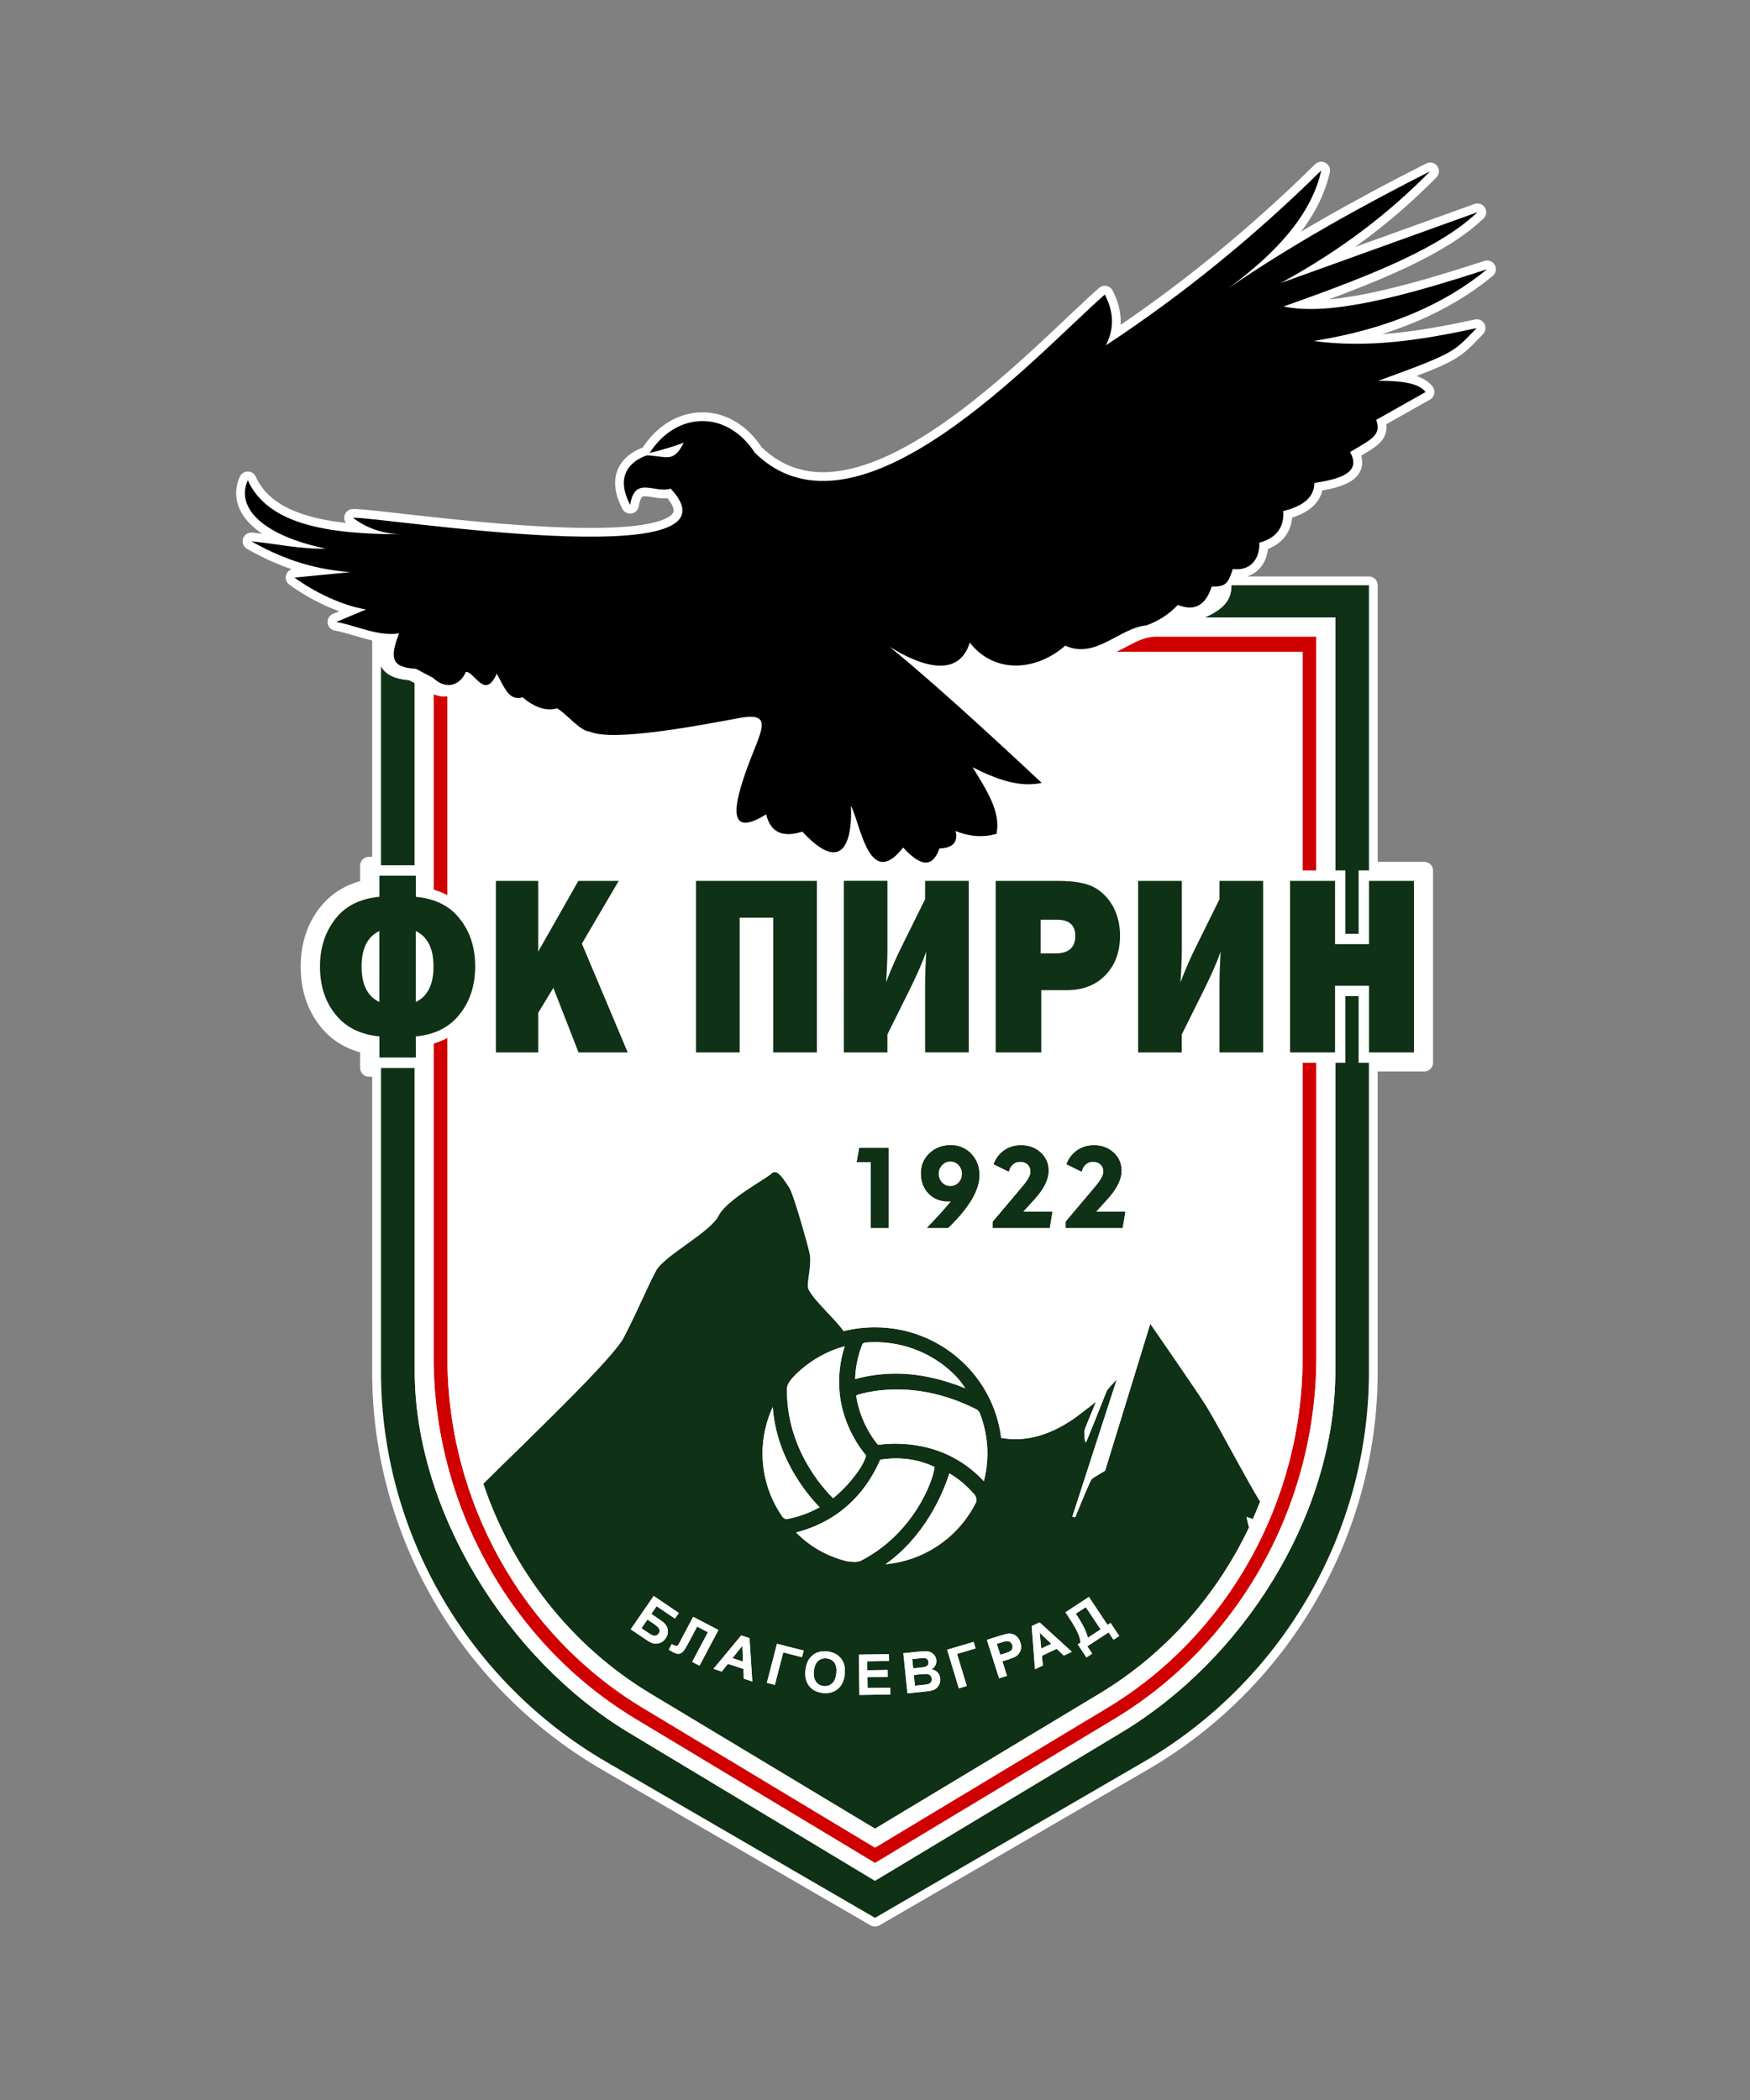<?xml version="1.0" encoding="utf-8"?>
<!-- Generator: Adobe Illustrator 23.0.1, SVG Export Plug-In . SVG Version: 6.00 Build 0)  -->
<svg version="1.1" id="Layer_1" xmlns="http://www.w3.org/2000/svg" xmlns:xlink="http://www.w3.org/1999/xlink" x="0px" y="0px"
	 viewBox="0 0 500 600" style="enable-background:new 0 0 500 600;" xml:space="preserve">
<rect x="0" y="0" width="500" height="600" fill="#808080" stroke="none"/>
<style type="text/css">
	.st0{fill:#FFFFFF;stroke:#FFFFFF;stroke-width:5;stroke-linecap:round;stroke-linejoin:round;stroke-miterlimit:10;}
	.st1{fill:#FFFFFF;}
	.st2{fill:#0F3115;}
	.st3{fill:#D10000;}
</style>
<g>
	<path class="st0" d="M375.34,97.43c21.57-3.46,37.57-10.65,49.55-20.51c-23.45,7.66-45.08,13.48-58.16,10.64
		c27.36-9.62,45.22-17.24,55.4-26.93l-56.18,20.23c18.32-10.04,31.4-20.52,42.68-31.93c-19.91,10.08-39.34,20.89-57.68,33.41
		c16.32-11.91,24.2-23.03,26.55-33.63c-18.79,18.51-39.21,35.27-61.53,49.95c2.58-5.02,2.12-9.81-0.31-14.51
		c-19.99,17.61-70.63,73.99-99.96,45.24c-8.19-12.55-22.59-11.69-30.1,0.04c3.33-0.83,6.61-1.74,9.75-2.95
		c-2.94,5.86-4.71,3.89-10.54,3.62c-5.69,2.01-8.71,6.63-4.77,14.14c1.38-8.45,6.87-3.18,11.6-4.62c23.5,25.3-84.67,7.75-90.79,8.32
		c2.61,2.01,7.14,4.54,13.63,4.7c-20.92,0-38.01-2.84-43.68-15.42c-3.59,7.98,4.58,15.89,22.29,19.52
		c-6.72,0.27-14.18-1.39-21.27-2.08c7.78,4.41,16.59,7.9,28.24,8.82l-15.93,1.54c5.61,4.09,13.36,7.92,20.46,9.12l-8.5,3.56
		c4.26,0.77,8.48,2.58,12.74,3.21v9.48l0,0.01v56.9h0h-3.43v6.42c-4.71,0.92-8.83,3.12-11.93,7c-3.57,4.47-5.05,9.8-5.05,15.47
		c0,5.67,1.47,11,5.03,15.48c3.09,3.89,7.23,6.11,11.95,7.03v6.42h3.43v86.94c0,45.64,24.72,88.35,64.48,111.43L250,547.95
		l76.65-44.49c39.77-23.08,64.47-65.79,64.47-111.43v-88.4h0.01h15.81v-54.89h-15.81v-81.53h-39.3c0,1.04-0.13,1.98-0.4,2.82
		c0.27-0.85,0.4-1.78,0.4-2.82h-2.51c1.46-0.59,2.08-1.91,2.95-4.67c4.68,0.65,7.72-2.46,7.6-7.52c5.07-1.33,7.17-4.76,6.8-9.02
		c5.3-1.31,8.85-3.64,8.9-8.03c7.71-1.17,13.48-3.07,10.19-8.85c6.44-3.75,8.97-4.89,7.48-9.17l14.1-7.96
		c-1.93-2.64-7.21-3.24-13.54-3.2c22.45-8.15,21.47-8.24,28.14-15.07C405.41,97.33,390.62,99.48,375.34,97.43z"/>
	<g>
		<path class="st1" d="M274.83,335.38c0-0.99-0.32-1.81-0.96-2.49c-0.64-0.68-1.41-1.02-2.33-1.02c-0.92,0-1.71,0.34-2.36,1.02
			c-0.65,0.69-0.97,1.51-0.97,2.49c0,0.98,0.32,1.81,0.97,2.49c0.66,0.67,1.44,1.01,2.36,1.01c0.92,0,1.7-0.34,2.33-1
			C274.51,337.2,274.83,336.36,274.83,335.38"/>
		<path class="st2" d="M307.37,461.05c1.94,2.91,3.08,5.2,3.43,6.89l3.67-2.4l-4.24-6.36L307.37,461.05z"/>
		<path class="st2" d="M236.16,473.82c-0.96-0.1-1.78,0.15-2.44,0.74c-0.65,0.6-1.05,1.55-1.19,2.87c-0.13,1.3,0.07,2.31,0.61,3.05
			c0.54,0.73,1.27,1.15,2.2,1.24c0.94,0.09,1.74-0.16,2.4-0.77c0.67-0.6,1.07-1.58,1.21-2.91c0.14-1.31-0.05-2.32-0.57-3.03
			C237.87,474.32,237.13,473.92,236.16,473.82"/>
		<path class="st2" d="M360.04,429.03c-1.7-2.75-4.03-6.94-6.43-11.3c-3.31-6.03-6.75-12.4-8.88-15.88
			c-2.19-3.59-16.08-23.64-16.08-23.64l-12.91,42c0,0-3.1,1.8-3.78,2.33c-0.36,0.28-2.63,5.76-4.74,10.93l-0.85-0.07
			c4.52-14.05,12.71-39.25,12.71-39.25s-2.56,2.53-2.92,3.38c-0.37,0.84-5.6,14.25-5.91,14.57c-0.3,0.31-0.55-2.75-0.37-3.49
			c0.19-0.74,3.29-8.12,3.29-8.12s-5.23,4.06-5.9,4.53c-8.74,6.18-15.87,6.76-21.22,5.8c-2.18-17.8-17.49-31.59-36.07-31.59
			c-3.09,0-6.08,0.38-8.94,1.1c-2.12-3.26-10.22-10.3-10.22-12.78c0-2.67,1.19-6.69,0.47-9.67c-0.71-2.99-4.63-16.98-5.82-18.62
			c-1.19-1.65-3.33-5.66-4.99-4.02c-1.66,1.65-12.82,7.41-15.2,12.14c-2.38,4.73-15.44,11.32-17.82,15.64
			c-2.38,4.32-4.98,10.91-9.26,19.14c-3.22,6.2-27.31,29.08-40.13,41.77c8.3,24.61,24.91,46.21,47.77,59.97L250,522.48l64.15-38.59
			c18.9-11.37,33.51-28.09,42.71-47.44c-0.41-1.81-0.71-3.04-0.71-3.04l1.82,0.62C358.69,432.37,359.39,430.71,360.04,429.03
			 M220.79,402.01c0.48,7.14,2.91,13.92,6.7,20.02c1.88,3.05,4.15,6.01,6.67,8.61c-2.92,1.64-6.14,2.79-9.44,3.4
			c-0.31,0.06-0.95-0.39-1.11-0.61C217.11,424.18,216.09,412.17,220.79,402.01 M241.75,405.95c1.28,3.46,3.28,7.04,5.7,9.9
			c-0.55,2.4-2.85,5.44-4.31,7.17c-1.5,1.77-3.27,3.59-5.11,5.05c-3.17-3.17-5.94-6.99-8.05-10.9c-3.42-6.37-5.24-13.3-5.12-20.53
			c0.05-1.39,1.49-2.92,2.42-3.85c3.92-3.88,8.74-6.68,14.06-8.14C239.11,391.66,239.16,398.97,241.75,405.95 M265.88,423.38
			c-0.97,2.62-2.27,5.17-3.76,7.54c-4.01,6.35-9.58,11.68-16.34,15.09c-0.83,0.39-3.11,0.24-3.98,0.02
			c-5.5-1.43-10.09-3.97-14.13-7.97c-0.07-0.07-0.13-0.13-0.2-0.21c1.91-0.48,3.77-1.13,5.57-1.9c8.6-3.67,14.81-10.45,18.46-18.89
			c5.36-0.84,10.62-0.27,15.54,2.1C266.86,420.55,266.33,422.19,265.88,423.38 M271.25,420.96c2.66,1.56,5.01,3.56,7.03,5.91
			l0.03,0.03l0.02,0.02c0.36,0.36,0.54,0.81,0.61,1.3c0.03,0.23,0.04,0.71-0.05,0.93c-1.56,3.19-3.65,6.09-6.19,8.6
			c-5.33,5.27-12.27,8.48-19.69,9.17c5.16-3.66,9.4-8.48,12.68-13.86C267.95,429.35,269.92,425.15,271.25,420.96 M279.85,403.52
			c2.51,6.26,2.94,13.18,1.25,19.68c-4.9-5.34-11.24-8.79-18.41-10.11c-3.75-0.69-7.82-0.83-11.62-0.31
			c-0.11-0.03-0.27-0.1-0.36-0.16c-3.14-3.9-5.32-8.87-6.08-13.79c0.06-0.09,0.16-0.21,0.24-0.26c4.02-1.23,8.49-1.69,12.68-1.57
			c7.57,0.22,14.87,2.33,21.59,5.75C279.32,402.91,279.72,403.33,279.85,403.52 M247.1,383.6c9.51-0.84,18.85,2.49,25.61,9.19
			c1.17,1.15,2.17,2.47,3.08,3.85c-6.59-2.66-13.83-4.36-20.89-4.17c-3.52,0.1-7.17,0.58-10.57,1.55c0.09-3.48,0.84-6.87,2.12-10.09
			C246.63,383.8,246.94,383.64,247.1,383.6 M190.19,468.09c-0.44,0.64-0.99,1.08-1.64,1.32c-0.65,0.22-1.25,0.28-1.8,0.16
			c-0.55-0.12-1.22-0.46-2.01-0.99l-4.54-3.06l6.56-9.52l7.18,4.85l-1.11,1.6l-5.23-3.53l-1.52,2.2l2.59,1.76
			c0.72,0.48,1.25,0.97,1.6,1.46c0.36,0.49,0.54,1.08,0.55,1.77C190.83,466.8,190.63,467.46,190.19,468.09 M197.77,474.82l4.49-8.47
			l-3.1-1.61l-2.3,4.36c-0.66,1.24-1.17,2.1-1.51,2.54c-0.35,0.45-0.76,0.73-1.23,0.84c-0.47,0.11-1.06-0.02-1.75-0.38
			c-0.24-0.13-0.67-0.38-1.29-0.75l0.85-1.6l0.46,0.24c0.43,0.23,0.76,0.33,0.97,0.29c0.21-0.04,0.43-0.29,0.67-0.74l0.93-1.75
			l3.08-5.82l7.21,3.75l-5.41,10.2L197.77,474.82z M212.53,479.63l-0.13-2.8l-4.43-1.44l-1.75,2.19l-2.37-0.77l7.92-9.54l2.37,0.77
			l0.8,12.38L212.53,479.63z M229.14,473.48l-5.35-1.36l-2.4,9.27l-2.28-0.58l2.89-11.16l7.64,1.94L229.14,473.48z M241.36,478.36
			c-0.19,1.85-0.85,3.26-1.97,4.19c-1.12,0.95-2.54,1.33-4.24,1.17c-1.72-0.18-3.04-0.84-3.95-1.98c-0.9-1.14-1.27-2.63-1.08-4.46
			c0.12-1.17,0.4-2.13,0.83-2.89c0.32-0.55,0.74-1.05,1.24-1.46c0.5-0.42,1.03-0.71,1.6-0.88c0.75-0.23,1.6-0.29,2.55-0.21
			c1.7,0.18,3.01,0.84,3.93,1.99C241.19,474.98,241.55,476.49,241.36,478.36 M245.55,484.27l-0.17-11.52l8.61-0.13l0.02,1.95
			l-6.25,0.09l0.03,2.56l5.82-0.08l0.03,1.95l-5.82,0.08l0.04,3.12l6.48-0.09l0.03,1.94L245.55,484.27z M268.42,481.06
			c-0.19,0.52-0.49,0.95-0.89,1.29c-0.39,0.34-0.89,0.57-1.51,0.7c-0.39,0.08-1.32,0.2-2.81,0.36l-3.94,0.4l-1.18-11.46l4.63-0.47
			c0.92-0.09,1.61-0.13,2.06-0.09c0.46,0.03,0.88,0.15,1.25,0.35c0.38,0.21,0.71,0.49,0.99,0.87c0.27,0.37,0.44,0.81,0.49,1.3
			c0.06,0.54-0.04,1.05-0.29,1.52c-0.25,0.48-0.61,0.85-1.08,1.13c0.72,0.13,1.3,0.43,1.73,0.88c0.43,0.45,0.67,1.01,0.74,1.68
			C268.69,480.03,268.62,480.55,268.42,481.06 M276.22,481.72l-2.26,0.67l-3.34-11.04l7.55-2.24l0.56,1.86l-5.29,1.57L276.22,481.72
			z M291.71,471.07c-0.11,0.54-0.3,0.99-0.61,1.38c-0.29,0.38-0.62,0.68-0.99,0.88c-0.51,0.27-1.26,0.57-2.27,0.88l-1.46,0.46
			l1.32,4.14l-2.25,0.7l-3.49-10.98l3.59-1.13c1.37-0.42,2.26-0.64,2.71-0.66c0.69-0.03,1.34,0.16,1.94,0.58
			c0.6,0.42,1.04,1.07,1.32,1.94C291.75,469.92,291.8,470.53,291.71,471.07 M303.96,473.03l-2.06-1.94l-4.21,1.99l0.27,2.78
			l-2.25,1.06l-0.94-12.32l2.25-1.06l9.22,8.41L303.96,473.03z M318.14,468.49l-1.4-2.1l-6.09,3.98l1.4,2.09l-1.64,1.08l-2.48-3.72
			l0.82-0.54c-0.15-1.08-0.51-2.21-1.1-3.38c-0.6-1.17-1.45-2.58-2.56-4.23l-0.67-1.02l6.7-4.38l5.32,7.99l0.86-0.56l2.48,3.72
			L318.14,468.49z"/>
		<path class="st2" d="M186.95,464.06l-1.97-1.33l-1.72,2.48l1.89,1.27c0.6,0.41,1.05,0.67,1.33,0.78c0.28,0.11,0.59,0.12,0.91,0.04
			c0.32-0.08,0.59-0.28,0.8-0.58c0.3-0.43,0.36-0.85,0.18-1.27C188.18,465.04,187.71,464.57,186.95,464.06"/>
		<path class="st2" d="M265.87,478.78c-0.2-0.22-0.45-0.37-0.79-0.45c-0.33-0.07-1.03-0.06-2.09,0.04l-1.89,0.19l0.32,3.07
			l2.16-0.22c0.85-0.09,1.37-0.17,1.6-0.23c0.34-0.1,0.61-0.28,0.81-0.55c0.18-0.27,0.26-0.59,0.22-1
			C266.18,479.29,266.06,479.01,265.87,478.78"/>
		<path class="st2" d="M264.13,476.3c0.39-0.08,0.69-0.26,0.9-0.5c0.2-0.25,0.29-0.56,0.25-0.93c-0.03-0.36-0.16-0.63-0.38-0.83
			c-0.22-0.2-0.53-0.31-0.92-0.32c-0.24,0-0.91,0.06-2,0.17l-1.34,0.13l0.27,2.64l1.53-0.15
			C263.35,476.41,263.91,476.34,264.13,476.3"/>
		<polygon class="st2" points="209.27,473.76 212.29,474.74 212.1,470.19 		"/>
		<polygon class="st2" points="300.37,469.66 297.06,466.51 297.5,471.02 		"/>
		<path class="st2" d="M288.56,469.12c-0.32-0.18-0.67-0.26-1.06-0.21c-0.27,0.04-0.82,0.18-1.63,0.43l-1.08,0.33l1,3.14l1.22-0.38
			c0.88-0.27,1.45-0.52,1.71-0.72c0.26-0.21,0.43-0.46,0.52-0.76c0.1-0.3,0.09-0.61-0.01-0.94
			C289.1,469.6,288.88,469.31,288.56,469.12"/>
		<path class="st3" d="M329.54,181.92l-0.45,0.04c-2.63,0.24-5.53,1.88-7.83,3.09c-0.8,0.42-1.59,0.83-2.38,1.21h53.27v62.48h3.96
			v-62.6v-4.27h-46.43L329.54,181.92z"/>
		<path class="st3" d="M123.87,254.21c1.39,0.4,2.72,0.93,3.96,1.6V199c-1.3,0.09-2.65-0.13-3.96-0.67V254.21z"/>
		<path class="st3" d="M372.15,388c0,40.96-21.38,79.27-55.81,99.97L250,527.89l-66.35-39.92c-34.42-20.71-55.81-59.02-55.81-99.97
			v-91.48c-1.25,0.68-2.58,1.22-3.97,1.62v89.53c0,42.4,22.14,82.05,57.77,103.49L250,532.29l68.35-41.13
			c35.64-21.44,57.76-61.09,57.76-103.49v-84.04h-3.96V388z"/>
		<path class="st2" d="M345.17,175.99c-0.36,0.18-0.72,0.32-1.09,0.44h37.42h0.01v72.31h2.87v18.08h3.8v-18.08h2.95v-81.53h-39.3
			C351.83,171.39,349.71,173.76,345.17,175.99"/>
		<path class="st2" d="M388.19,284.6h-3.8v19.03h-2.87v88.11c0,0.65-0.01,1.31-0.02,1.96c-0.81,39.84-26.17,80.29-61.15,101.33
			L250,537.36l-70.35-42.33c-34.68-20.87-61.16-63.42-61.16-103.3v-86.64h-9.63v86.94c0,45.64,24.72,88.35,64.48,111.43L250,547.95
			l76.65-44.49c39.77-23.08,64.47-65.79,64.47-111.43v-88.41h-2.94V284.6z"/>
		<path class="st2" d="M118.49,247.28v-52.1l-1.62-0.85c-2.9-0.24-5.99-0.95-7.7-3.45c-0.11-0.17-0.22-0.34-0.31-0.51v56.91H118.49z
			"/>
		<path class="st1" d="M224.73,434.04c3.3-0.61,6.52-1.75,9.44-3.39c-2.53-2.6-4.79-5.56-6.68-8.61c-3.79-6.11-6.22-12.89-6.7-20.03
			c-4.7,10.15-3.69,22.17,2.82,31.41C223.78,433.65,224.42,434.1,224.73,434.04"/>
		<path class="st1" d="M253.02,446.93c7.42-0.69,14.36-3.9,19.69-9.17c2.53-2.51,4.62-5.41,6.19-8.59c0.09-0.22,0.08-0.7,0.05-0.93
			c-0.07-0.49-0.25-0.95-0.6-1.3l-0.03-0.02l-0.03-0.03c-2.02-2.35-4.37-4.35-7.03-5.92c-1.33,4.19-3.3,8.4-5.56,12.11
			C262.42,438.45,258.17,443.27,253.02,446.93"/>
		<path class="st1" d="M227.28,392.79c-0.93,0.93-2.37,2.45-2.43,3.85c-0.12,7.23,1.7,14.16,5.12,20.53
			c2.11,3.92,4.88,7.73,8.05,10.9c1.84-1.46,3.61-3.28,5.11-5.05c1.46-1.74,3.77-4.78,4.31-7.17c-2.43-2.86-4.42-6.44-5.7-9.9
			c-2.59-6.97-2.64-14.28-0.4-21.31C236.03,386.1,231.2,388.9,227.28,392.79"/>
		<path class="st1" d="M244.33,394.02c3.41-0.97,7.05-1.45,10.58-1.55c7.06-0.2,14.3,1.5,20.88,4.17c-0.91-1.38-1.92-2.69-3.08-3.85
			c-6.77-6.7-16.1-10.03-25.61-9.19c-0.15,0.04-0.46,0.2-0.65,0.33C245.17,387.15,244.42,390.54,244.33,394.02"/>
		<path class="st1" d="M257.55,397.02c-4.19-0.12-8.66,0.34-12.68,1.57c-0.07,0.05-0.17,0.16-0.24,0.26
			c0.75,4.92,2.94,9.89,6.08,13.8c0.09,0.05,0.25,0.12,0.36,0.15c3.79-0.52,7.86-0.38,11.62,0.31c7.18,1.31,13.5,4.77,18.4,10.1
			c1.69-6.51,1.26-13.43-1.25-19.68c-0.13-0.2-0.53-0.61-0.71-0.76C272.42,399.35,265.12,397.23,257.55,397.02"/>
		<path class="st1" d="M251.49,417.06c-3.65,8.44-9.86,15.22-18.46,18.89c-1.8,0.77-3.66,1.41-5.57,1.9
			c0.07,0.07,0.13,0.14,0.2,0.21c4.04,3.99,8.64,6.54,14.13,7.97c0.87,0.22,3.16,0.38,3.99-0.02c6.76-3.41,12.33-8.73,16.34-15.09
			c1.49-2.37,2.8-4.92,3.76-7.54c0.44-1.2,0.97-2.83,1.15-4.23C262.11,416.79,256.86,416.22,251.49,417.06"/>
		<path class="st1" d="M188.68,462.88l-2.59-1.76l1.52-2.2l5.24,3.54l1.11-1.61l-7.18-4.85l-6.56,9.51l4.53,3.07
			c0.79,0.53,1.47,0.87,2.01,0.99c0.55,0.12,1.15,0.06,1.8-0.16c0.66-0.24,1.21-0.67,1.64-1.32c0.43-0.63,0.64-1.29,0.63-1.98
			c-0.01-0.69-0.2-1.28-0.55-1.77C189.93,463.84,189.39,463.35,188.68,462.88 M188.18,466.73c-0.21,0.29-0.47,0.49-0.79,0.57
			c-0.32,0.08-0.63,0.07-0.91-0.04c-0.28-0.11-0.73-0.37-1.33-0.77l-1.88-1.28l1.71-2.48l1.97,1.33c0.76,0.52,1.24,0.98,1.42,1.39
			C188.54,465.87,188.48,466.29,188.18,466.73"/>
		<path class="st1" d="M198.05,461.96l-3.08,5.81l-0.92,1.76c-0.24,0.45-0.46,0.69-0.68,0.74c-0.21,0.03-0.54-0.06-0.97-0.29
			l-0.46-0.24l-0.85,1.6c0.62,0.38,1.05,0.63,1.29,0.76c0.69,0.36,1.28,0.48,1.75,0.38c0.47-0.11,0.88-0.39,1.23-0.84
			c0.34-0.44,0.85-1.3,1.51-2.54l2.31-4.36l3.09,1.61l-4.49,8.47l2.08,1.09l5.41-10.2L198.05,461.96z"/>
		<path class="st1" d="M211.78,467.27l-7.92,9.54l2.36,0.77l1.74-2.2l4.44,1.45l0.13,2.8l2.41,0.78l-0.8-12.38L211.78,467.27z
			 M209.27,473.76l2.84-3.56l0.19,4.55L209.27,473.76z"/>
		<polygon class="st1" points="219.1,480.81 221.38,481.39 223.78,472.12 229.14,473.48 229.63,471.6 221.99,469.66 		"/>
		<path class="st1" d="M236.34,471.83c-0.95-0.09-1.8-0.03-2.55,0.21c-0.57,0.17-1.1,0.47-1.6,0.88c-0.5,0.42-0.92,0.9-1.24,1.46
			c-0.43,0.76-0.71,1.73-0.83,2.89c-0.19,1.83,0.17,3.32,1.08,4.46c0.91,1.14,2.23,1.8,3.95,1.98c1.7,0.17,3.11-0.22,4.24-1.17
			c1.13-0.94,1.78-2.34,1.97-4.19c0.2-1.87-0.17-3.38-1.08-4.53C239.36,472.67,238.05,472.01,236.34,471.83 M238.96,478.06
			c-0.14,1.33-0.54,2.3-1.21,2.91c-0.67,0.61-1.47,0.86-2.4,0.77c-0.93-0.09-1.67-0.51-2.2-1.24c-0.54-0.73-0.74-1.75-0.61-3.05
			c0.14-1.32,0.54-2.27,1.19-2.87c0.66-0.59,1.47-0.84,2.44-0.74c0.97,0.09,1.71,0.49,2.22,1.2
			C238.9,475.73,239.09,476.74,238.96,478.06"/>
		<polygon class="st1" points="247.88,482.28 247.84,479.16 253.65,479.08 253.62,477.13 247.81,477.21 247.77,474.66 
			254.02,474.57 254,472.62 245.39,472.75 245.55,484.27 254.4,484.13 254.36,482.19 		"/>
		<path class="st1" d="M267.89,477.83c-0.43-0.46-1.01-0.74-1.73-0.88c0.48-0.27,0.83-0.65,1.08-1.13c0.24-0.47,0.34-0.98,0.29-1.51
			c-0.06-0.49-0.22-0.93-0.5-1.3c-0.28-0.38-0.61-0.66-0.99-0.87c-0.38-0.2-0.8-0.32-1.25-0.35c-0.45-0.03-1.14,0.01-2.06,0.09
			l-4.63,0.47l1.18,11.46l3.94-0.4c1.49-0.16,2.43-0.28,2.81-0.36c0.62-0.14,1.11-0.37,1.51-0.71c0.4-0.33,0.69-0.76,0.89-1.28
			c0.2-0.52,0.26-1.04,0.21-1.56C268.56,478.84,268.32,478.28,267.89,477.83 M260.64,474.02l1.34-0.13c1.09-0.11,1.76-0.17,2-0.17
			c0.39,0.01,0.69,0.12,0.92,0.32c0.22,0.2,0.34,0.47,0.38,0.83c0.04,0.37-0.04,0.68-0.25,0.93c-0.21,0.25-0.51,0.42-0.9,0.5
			c-0.22,0.04-0.78,0.12-1.69,0.21l-1.53,0.15L260.64,474.02z M265.99,480.65c-0.2,0.27-0.46,0.44-0.81,0.54
			c-0.22,0.07-0.76,0.14-1.6,0.23l-2.17,0.21l-0.31-3.07l1.89-0.19c1.06-0.1,1.76-0.12,2.09-0.04c0.33,0.08,0.6,0.23,0.78,0.45
			c0.2,0.22,0.31,0.51,0.34,0.85C266.25,480.05,266.18,480.38,265.99,480.65"/>
		<polygon class="st1" points="278.17,469.11 270.62,471.35 273.96,482.39 276.21,481.72 273.44,472.55 278.73,470.98 		"/>
		<path class="st1" d="M290.21,467.31c-0.6-0.42-1.25-0.61-1.94-0.58c-0.45,0.02-1.35,0.24-2.71,0.66l-3.59,1.13l3.5,10.98l2.24-0.7
			l-1.31-4.14l1.46-0.46c1.01-0.31,1.76-0.61,2.27-0.88c0.36-0.21,0.69-0.51,0.99-0.88c0.3-0.38,0.5-0.84,0.59-1.38
			c0.1-0.54,0.04-1.14-0.17-1.81C291.25,468.37,290.81,467.73,290.21,467.31 M289.25,470.94c-0.1,0.31-0.26,0.55-0.53,0.76
			c-0.26,0.21-0.82,0.45-1.7,0.72l-1.23,0.38l-1-3.14l1.08-0.33c0.8-0.25,1.35-0.39,1.63-0.43c0.39-0.04,0.73,0.03,1.05,0.21
			c0.32,0.19,0.54,0.48,0.67,0.88C289.34,470.33,289.34,470.64,289.25,470.94"/>
		<path class="st1" d="M294.78,464.6l0.93,12.32l2.25-1.07l-0.27-2.78l4.21-1.99l2.05,1.94l2.29-1.08l-9.21-8.41L294.78,464.6z
			 M300.37,469.66l-2.87,1.36l-0.44-4.52L300.37,469.66z"/>
		<path class="st1" d="M316.44,464.26l-5.33-7.99l-6.69,4.38l0.67,1.02c1.11,1.66,1.96,3.07,2.56,4.24c0.59,1.16,0.96,2.3,1.1,3.38
			l-0.82,0.54l2.48,3.72l1.64-1.08l-1.4-2.09l6.09-3.98l1.4,2.1l1.64-1.08l-2.48-3.72L316.44,464.26z M310.8,467.94
			c-0.35-1.69-1.49-3.98-3.43-6.89l2.86-1.87l4.24,6.36L310.8,467.94z"/>
		<polygon class="st2" points="253.95,350.9 253.95,327.91 245.48,327.91 244.72,332.09 248.79,332.09 248.79,350.9 		"/>
		<path class="st2" d="M264.73,350.9h6.2c3.02-2.94,5.26-5.65,6.74-8.14c1.47-2.49,2.21-4.82,2.21-6.98c0-2.49-0.79-4.56-2.36-6.19
			s-3.53-2.45-5.86-2.45c-2.45,0-4.48,0.77-6.12,2.31c-1.63,1.55-2.45,3.46-2.45,5.77c0,2.39,0.74,4.34,2.21,5.85
			c1.47,1.51,3.38,2.27,5.7,2.27c0.06,0,0.16-0.01,0.3-0.02c0.13-0.01,0.23-0.02,0.3-0.02c-0.92,1.1-1.91,2.24-2.98,3.43
			C267.53,347.92,266.24,349.31,264.73,350.9 M271.54,338.88c-0.92,0-1.71-0.34-2.36-1.01c-0.65-0.68-0.97-1.51-0.97-2.49
			c0-0.97,0.32-1.8,0.97-2.49c0.65-0.68,1.44-1.02,2.36-1.02c0.91,0,1.69,0.34,2.33,1.02c0.64,0.68,0.96,1.51,0.96,2.49
			c0,0.99-0.32,1.83-0.96,2.5C273.24,338.54,272.47,338.88,271.54,338.88"/>
		<path class="st2" d="M300.73,346.19h-8.32l3.04-3.35c1.43-1.56,2.49-3.02,3.17-4.4c0.68-1.37,1.03-2.69,1.03-3.97
			c0-2.08-0.76-3.82-2.27-5.21c-1.52-1.4-3.39-2.09-5.62-2.09c-1.86,0-3.48,0.47-4.86,1.44c-1.38,0.95-2.41,2.3-3.08,4.04l4.44,2.18
			c0.19-0.88,0.58-1.58,1.15-2.09c0.57-0.51,1.26-0.77,2.05-0.77c0.87,0,1.58,0.26,2.13,0.78c0.55,0.52,0.82,1.19,0.82,2.01
			c0,1-0.77,2.41-2.33,4.24l-0.07,0.08l-8.39,9.95v1.86h16.33L300.73,346.19z"/>
		<path class="st2" d="M321.56,346.19h-8.33l3.04-3.35c1.43-1.56,2.49-3.02,3.18-4.4c0.68-1.37,1.03-2.69,1.03-3.97
			c0-2.08-0.76-3.82-2.28-5.21c-1.52-1.4-3.39-2.09-5.63-2.09c-1.85,0-3.47,0.47-4.85,1.44c-1.38,0.95-2.42,2.3-3.09,4.04l4.44,2.18
			c0.19-0.88,0.58-1.58,1.15-2.09c0.58-0.51,1.26-0.77,2.05-0.77c0.87,0,1.59,0.26,2.13,0.78c0.56,0.52,0.82,1.19,0.82,2.01
			c0,1-0.77,2.41-2.33,4.24l-0.07,0.08l-8.39,9.95v1.86h16.33L321.56,346.19z"/>
		<path class="st1" d="M346.24,167.59c-1.63,4.89-4.52,7.3-9.69,5.22c-2.59,2.79-5.62,4.61-8.92,5.85
			c-7.86,0.73-14.54,9.76-23.24,5.8c-8.29,7.27-20.21,8.18-27.28-0.87c-7.57,24.63-57.67-33.22,20.55,40.08
			c-6.21,1.38-12.9-0.96-19.74-4.47c3.84,6.34,8.18,12.69,6.8,19.05c-3.78,1.03-7.66,0.83-11.66-0.84c0.88,3.62-1.41,4.92-4.61,5
			c-2.26,6.34-6.11,4.36-10.38-0.28c-9.82,12.63-12.29-7.4-14.94-11.91c0.31,4.35,0.17,22.48-13.87,7.37
			c-5.49,1.76-9.07,0.34-10.33-4.95c-11.7,7.34-8.93-3.55-5.47-13.11c3.84-10.62,8.08-16.3-2.3-14.38
			c-11.48,2.12-36.07,6.84-42.64,3.84c-2.79-0.13-6.67-5.19-9.32-6.62c-3.21,0.9-6.51-0.34-9.87-3.17
			c-3.63,1.08-4.97-2.17-7.34-6.77c-3.43,7.66-6.29-0.5-8.83-0.49c-1.69,3.93-5.73,5.21-9.32,1.76l-4.97-2.65
			c-6.85-0.39-7.64-2.89-4.8-10.11c-1.74,0.27-3.48,0.2-5.2-0.06v9.48c0.1,0.17,0.2,0.34,0.31,0.5c1.71,2.5,4.81,3.22,7.7,3.45
			l1.62,0.85v52.1h-9.63h-3.43v6.42c-4.71,0.92-8.83,3.12-11.93,7c-3.57,4.47-5.05,9.8-5.05,15.47c0,5.67,1.47,11,5.03,15.48
			c3.09,3.89,7.23,6.11,11.95,7.03v6.42h3.43h9.63v86.64c0,39.88,26.49,82.44,61.16,103.3L250,537.36l70.35-42.33
			c34.98-21.04,60.33-61.49,61.15-101.34c0.01-0.52,0.01-1.03,0.01-1.55v-88.51h0.01h2.87V284.6h3.8v19.03h2.95h15.81v-54.89h-15.81
			h-2.95v18.08h-3.8v-18.08h-2.87h-0.01v-72.31h-37.42c0.36-0.12,0.73-0.27,1.09-0.45c4.54-2.24,6.66-4.6,6.66-8.79h-2.52
			C348.56,167.51,347.59,167.6,346.24,167.59 M356.85,436.44c-9.2,19.35-23.82,36.07-42.71,47.44L250,522.48l-64.15-38.6
			c-22.86-13.75-39.47-35.36-47.77-59.97c12.82-12.68,36.91-35.57,40.13-41.77c4.28-8.23,6.89-14.82,9.26-19.14
			c2.38-4.32,15.44-10.91,17.82-15.64c2.37-4.73,13.54-10.5,15.2-12.14c1.66-1.64,3.8,2.37,4.98,4.02
			c1.19,1.64,5.11,15.64,5.82,18.62c0.72,2.99-0.47,7-0.47,9.67c0,2.48,8.1,9.52,10.22,12.78c2.86-0.72,5.86-1.09,8.94-1.09
			c18.57,0,33.89,13.79,36.07,31.59c5.35,0.97,12.49,0.38,21.22-5.8c0.67-0.47,5.9-4.53,5.9-4.53s-3.1,7.38-3.28,8.12
			c-0.18,0.74,0.06,3.79,0.36,3.49c0.31-0.32,5.54-13.73,5.91-14.57c0.37-0.85,2.92-3.38,2.92-3.38s-8.2,25.19-12.71,39.25
			l0.85,0.07c2.1-5.17,4.38-10.64,4.74-10.92c0.67-0.53,3.78-2.33,3.78-2.33l12.91-42c0,0,13.89,20.05,16.08,23.64
			c2.13,3.48,5.57,9.86,8.88,15.88c2.4,4.36,4.73,8.54,6.43,11.3c-0.66,1.68-1.36,3.34-2.09,4.99l-1.82-0.62
			C356.14,433.4,356.44,434.63,356.85,436.44 M165.24,251.69h11.53l-10.52,17.92l13.09,31.08h-14.03l-7.21-18.44l-4.32,7.13v11.32
			h-12.1v-49h12.1v20.21L165.24,251.69z M271.29,343.32c-0.13,0.01-0.24,0.02-0.3,0.02c-2.33,0-4.23-0.75-5.7-2.26
			c-1.47-1.51-2.21-3.46-2.21-5.85c0-2.3,0.82-4.22,2.45-5.77c1.64-1.54,3.67-2.32,6.12-2.32c2.33,0,4.29,0.82,5.86,2.45
			s2.36,3.7,2.36,6.19c0,2.16-0.74,4.49-2.21,6.98c-1.48,2.49-3.72,5.2-6.74,8.14h-6.2c1.51-1.59,2.8-2.97,3.88-4.16
			c1.06-1.19,2.06-2.34,2.97-3.43C271.52,343.3,271.42,343.31,271.29,343.32 M244.73,332.09l0.74-4.18h8.47v22.99h-5.16v-18.8
			H244.73z M253.54,251.69v19.62c0,2.57-0.12,5.73-0.38,9.33c1.51-3.97,3.07-7.42,4.58-10.43l6.58-13.29v-5.22h12.47v49h-12.47
			v-19.47c0-2.79,0.12-5.88,0.31-9.25c-1.19,3.31-2.76,6.76-4.51,10.36l-6.58,13.23v5.14h-12.47v-49H253.54z M211.33,262.19v38.5
			h-12.47v-49h34.53v49h-12.47v-38.5H211.33z M341.85,270.2l6.58-13.29v-5.22h12.47v49h-12.47v-19.47c0-2.79,0.12-5.88,0.31-9.25
			c-1.19,3.31-2.76,6.76-4.51,10.36l-6.58,13.23v5.14h-12.47v-49h12.47v19.62c0,2.57-0.13,5.73-0.38,9.33
			C338.78,276.67,340.34,273.21,341.85,270.2 M283.62,349.04l8.39-9.95l0.06-0.08c1.55-1.83,2.34-3.24,2.34-4.24
			c0-0.82-0.27-1.49-0.82-2.01c-0.55-0.53-1.26-0.78-2.14-0.78c-0.79,0-1.48,0.26-2.05,0.77c-0.58,0.51-0.96,1.21-1.15,2.09
			l-4.44-2.18c0.67-1.74,1.7-3.09,3.08-4.04c1.38-0.97,3-1.44,4.86-1.44c2.23,0,4.1,0.69,5.62,2.09c1.51,1.39,2.26,3.13,2.26,5.21
			c0,1.28-0.34,2.61-1.02,3.97c-0.68,1.38-1.74,2.84-3.17,4.4l-3.04,3.35h8.32l-0.78,4.71h-16.32V349.04z M304.44,349.04l8.39-9.95
			l0.07-0.08c1.56-1.83,2.33-3.24,2.33-4.24c0-0.82-0.26-1.49-0.82-2.01c-0.54-0.53-1.26-0.78-2.13-0.78
			c-0.79,0-1.47,0.26-2.05,0.77c-0.58,0.51-0.96,1.21-1.15,2.09l-4.44-2.18c0.67-1.74,1.7-3.09,3.09-4.04
			c1.38-0.97,3-1.44,4.85-1.44c2.24,0,4.11,0.69,5.62,2.09c1.52,1.39,2.28,3.13,2.28,5.21c0,1.28-0.35,2.61-1.03,3.97
			c-0.68,1.38-1.75,2.84-3.18,4.4l-3.04,3.35h8.33l-0.78,4.71h-16.33V349.04z M315.86,278.57c-2.75,2.87-6.45,4.34-11.09,4.34h-7.27
			v17.78h-13.03v-49h17.86c4.46,0,7.83,0.59,10.15,1.76c2.33,1.25,4.14,3.08,5.52,5.51c1.31,2.5,2,5.22,2,8.3
			C320.01,271.96,318.62,275.71,315.86,278.57 M127.84,199v56.81c-1.25-0.67-2.58-1.2-3.97-1.6v-55.88
			C125.19,198.87,126.53,199.09,127.84,199 M108.39,302.16v-6.03c-5.46-0.52-9.65-2.64-12.6-6.32c-2.94-3.67-4.39-8.23-4.39-13.67
			c0-5.36,1.5-9.92,4.45-13.66c2.88-3.67,7.08-5.73,12.53-6.24l0-6.02h10.4v6.03c5.51,0.51,9.71,2.57,12.59,6.31
			c2.95,3.68,4.39,8.23,4.39,13.59c0,5.44-1.5,9.99-4.45,13.67c-2.94,3.75-7.14,5.8-12.53,6.32l0,6.03H108.39z M376.11,387.67
			c0,42.4-22.12,82.05-57.76,103.49L250,532.29l-68.35-41.13c-35.64-21.44-57.77-61.09-57.77-103.49v-89.53
			c1.39-0.41,2.72-0.95,3.97-1.62V388c0,40.96,21.39,79.27,55.81,99.97L250,527.9l66.35-39.93c34.42-20.71,55.81-59.02,55.81-99.97
			v-84.37h3.96V387.67z M391.15,269.76v-18.07h12.84v49h-12.84v-19.03h-9.71v19.03h-12.86v-49h12.86v18.07H391.15z M376.11,186.15
			v62.6h-3.96v-62.48h-53.27c0.79-0.38,1.58-0.79,2.38-1.21c2.3-1.22,5.19-2.85,7.83-3.09l0.45-0.04l0.14-0.05h46.43V186.15z"/>
		<path d="M375.34,97.43c21.57-3.46,37.57-10.65,49.55-20.51c-23.45,7.66-45.08,13.48-58.16,10.64
			c27.36-9.62,45.22-17.24,55.4-26.93l-56.18,20.23c18.32-10.04,31.4-20.52,42.68-31.93c-19.91,10.08-39.34,20.89-57.68,33.41
			c16.32-11.91,24.2-23.03,26.55-33.63c-18.79,18.51-39.21,35.27-61.53,49.95c2.58-5.02,2.12-9.81-0.31-14.51
			c-19.99,17.61-70.63,73.99-99.96,45.24c-8.19-12.55-22.59-11.69-30.1,0.04c3.33-0.83,6.61-1.74,9.75-2.95
			c-2.94,5.86-4.71,3.89-10.54,3.62c-5.69,2.01-8.71,6.63-4.77,14.14c1.38-8.45,6.87-3.18,11.6-4.62
			c23.5,25.3-84.67,7.75-90.79,8.32c2.61,2.01,7.14,4.54,13.63,4.7c0.48,0,0.97,0,1.46,0c-0.5,0.01-0.98,0.01-1.46,0
			c-20.92,0-38.01-2.84-43.68-15.42c-3.59,7.98,4.58,15.89,22.29,19.52c-6.72,0.27-14.18-1.39-21.27-2.08
			c7.78,4.41,16.59,7.9,28.24,8.82l-15.93,1.54c5.61,4.09,13.36,7.92,20.46,9.12l-8.5,3.56c4.26,0.77,8.48,2.58,12.74,3.21
			c1.73,0.26,3.46,0.32,5.2,0.06c-2.83,7.23-2.05,9.73,4.8,10.11l4.97,2.64c3.59,3.45,7.63,2.17,9.32-1.76
			c2.54-0.01,5.4,8.16,8.83,0.49c2.37,4.59,3.71,7.85,7.34,6.77c3.37,2.84,6.67,4.07,9.87,3.18c2.65,1.43,6.53,6.49,9.33,6.62
			c6.56,3,31.16-1.73,42.64-3.85c10.38-1.92,6.14,3.76,2.3,14.38c-3.45,9.56-6.23,20.45,5.47,13.11c1.26,5.29,4.84,6.7,10.33,4.95
			c14.05,15.11,14.19-3.02,13.87-7.37c2.65,4.52,5.12,24.54,14.94,11.91c4.27,4.64,8.11,6.62,10.38,0.27c3.21-0.08,5.49-1.38,4.61-5
			c4,1.66,7.88,1.87,11.66,0.84c1.38-6.37-2.96-12.71-6.8-19.05c6.84,3.51,13.53,5.84,19.74,4.47
			c-78.22-73.3-28.13-15.45-20.55-40.08c7.07,9.05,18.99,8.14,27.28,0.87c8.71,3.97,15.38-5.07,23.24-5.8
			c3.3-1.23,6.33-3.06,8.92-5.84c5.17,2.08,8.06-0.32,9.68-5.22c1.36,0.01,2.33-0.09,3.08-0.38c1.47-0.58,2.08-1.91,2.95-4.67
			c4.68,0.65,7.72-2.46,7.6-7.52c5.07-1.33,7.17-4.76,6.8-9.02c5.3-1.31,8.85-3.64,8.9-8.03c7.71-1.17,13.48-3.07,10.19-8.85
			c6.44-3.75,8.97-4.89,7.48-9.17l14.1-7.96c-1.93-2.64-7.21-3.24-13.54-3.2c22.45-8.15,21.47-8.24,28.14-15.07
			C405.41,97.33,390.62,99.48,375.34,97.43"/>
		<path class="st1" d="M103.31,276.15c0,5.15,1.69,8.52,5.07,10.14l0-20.28C105,267.63,103.31,271.01,103.31,276.15"/>
		<path class="st1" d="M123.86,276.15c0-5.14-1.69-8.52-5.08-10.14v20.28C122.17,284.67,123.86,281.3,123.86,276.15"/>
		<path class="st1" d="M302.02,262.78l-4.7,0v9.62h4.26c3.76,0,5.64-1.69,5.64-4.99C307.22,264.32,305.46,262.78,302.02,262.78"/>
		<path class="st2" d="M118.79,296.13c5.39-0.52,9.59-2.57,12.53-6.32c2.94-3.67,4.45-8.23,4.45-13.67c0-5.36-1.44-9.91-4.38-13.59
			c-2.88-3.75-7.08-5.8-12.59-6.31v-6.03h-10.4l0,6.02c-5.45,0.51-9.65,2.57-12.53,6.24c-2.95,3.75-4.45,8.3-4.45,13.66
			c0,5.44,1.44,10,4.39,13.67c2.94,3.68,7.14,5.8,12.6,6.32v6.03h10.4L118.79,296.13z M123.86,276.15c0,5.15-1.69,8.52-5.07,10.14
			l0-20.28C122.17,267.63,123.86,271.01,123.86,276.15 M108.38,286.29c-3.38-1.62-5.07-4.99-5.07-10.14c0-5.14,1.69-8.52,5.08-10.14
			L108.38,286.29z"/>
		<polygon class="st2" points="141.68,251.69 141.68,300.69 153.77,300.69 153.77,289.37 158.1,282.25 165.3,300.69 179.34,300.69 
			166.25,269.61 176.77,251.69 165.24,251.69 153.77,271.89 153.77,251.69 		"/>
		<polygon class="st2" points="233.39,300.69 233.39,251.69 198.86,251.69 198.86,300.69 211.33,300.69 211.33,262.19 
			220.91,262.19 220.91,300.69 		"/>
		<path class="st2" d="M241.08,300.69h12.46v-5.14l6.58-13.23c1.75-3.6,3.32-7.05,4.51-10.36c-0.18,3.38-0.31,6.47-0.31,9.25v19.47
			h12.47v-49h-12.47v5.22l-6.58,13.29c-1.5,3.01-3.06,6.47-4.57,10.43c0.25-3.6,0.38-6.76,0.38-9.33v-19.62h-12.46V300.69z"/>
		<path class="st2" d="M312.49,253.45c-2.32-1.18-5.7-1.76-10.15-1.76h-17.86v49h13.03v-17.78l7.27,0c4.64,0,8.34-1.46,11.09-4.33
			c2.76-2.86,4.14-6.61,4.14-11.31c0-3.09-0.69-5.8-2-8.3C316.62,256.54,314.81,254.7,312.49,253.45 M301.59,272.4h-4.26v-9.62
			l4.7,0c3.44,0,5.2,1.55,5.2,4.63C307.22,270.71,305.35,272.4,301.59,272.4"/>
		<path class="st2" d="M337.65,251.69h-12.47v49h12.47v-5.14l6.58-13.22c1.76-3.6,3.32-7.05,4.51-10.36
			c-0.18,3.38-0.31,6.47-0.31,9.25v19.47h12.47v-49h-12.47v5.22l-6.58,13.3c-1.51,3.02-3.06,6.46-4.57,10.43
			c0.25-3.6,0.38-6.76,0.38-9.33V251.69z"/>
		<polygon class="st2" points="381.44,251.69 368.59,251.69 368.59,300.69 381.44,300.69 381.44,281.66 391.14,281.66 
			391.14,300.69 403.99,300.69 403.99,251.69 391.14,251.69 391.14,269.76 381.44,269.76 		"/>
	</g>
</g>
</svg>
